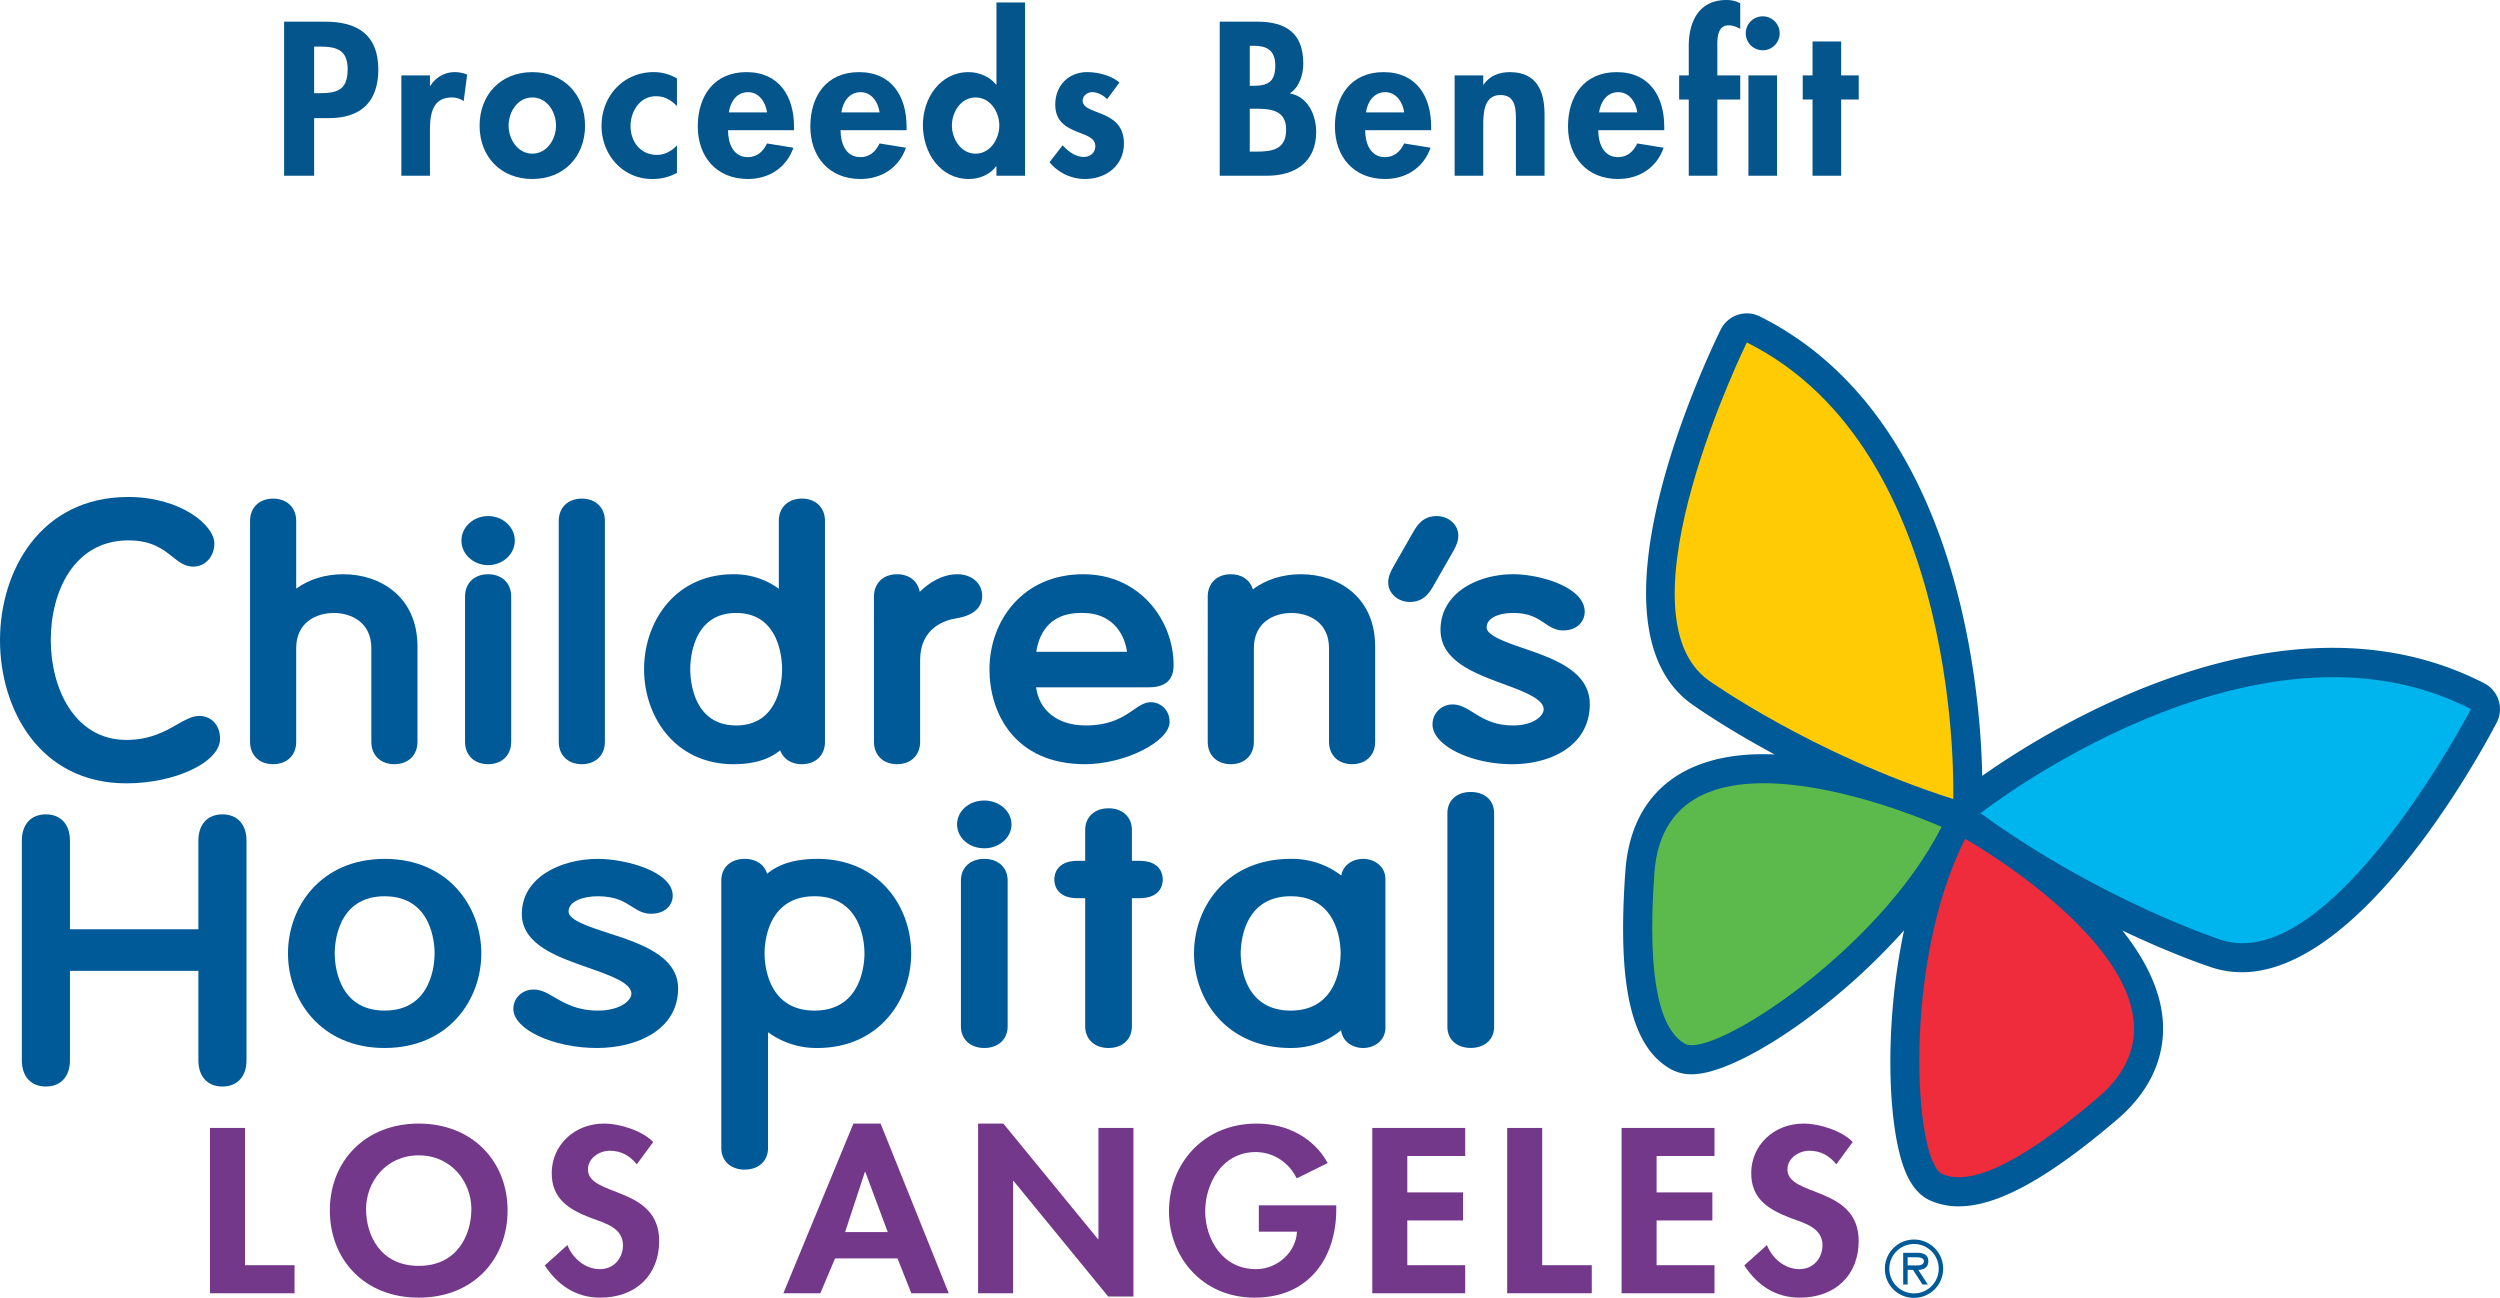 <?xml version="1.0" encoding="UTF-8"?> <svg xmlns="http://www.w3.org/2000/svg" width="2002.565" height="1039.609" viewBox="0 0 2002.565 1039.609"> <defs> <style> .a { fill: #005a97; } .b { fill: #ffcb05; } .c { fill: #5bba4b; } .d { fill: #00b4ed; } .e { fill: #ee2c3c; } .f { fill: #74388b; } .g { fill: #03558b; } </style> </defs> <title>CHLA_butterfly_logo</title> <path class="a" d="M2001.465,561.003a23.314,23.314,0,0,0-11.55-13.69c-159.003-81.783-346.885,35.281-402.097,74.149-1.323-67.472-18.155-288.194-178.187-368.006a23.33,23.33,0,0,0-31.304,10.583c-11.781,24.006-112.456,236.151-23.189,299.966,1.838,1.314,26.314,18.786,66.398,40.341-5.114-.231-10.218-.302-15.235-.143-63.121,2.06-100.169,35.298-104.341,93.573-6.57,91.62,4.564,140.519,36.159,158.523a34.42,34.42,0,0,0,18.476,4.19c35.076-1.136,111.568-51.172,168.591-115.252-15.741,74.13-13.281,153.143-.426,189.295,5.007,14.062,12.056,22.958,21.574,27.184a55.903,55.903,0,0,0,24.769,4.564c30.548-1.013,70.073-22.976,124.397-69.195,34.082-28.977,38.823-60.316,36.781-81.481-2.38-24.857-15.119-48.721-32.183-70.224,41.043,19.532,69.54,28.925,71.636,29.581a76.094,76.094,0,0,0,26.536,3.782c95.96-3.125,190.314-178.232,201.643-199.929A23.12,23.12,0,0,0,2001.465,561.003Z"></path> <path class="b" d="M1399.26,274.318S1292.912,490.885,1368.792,545.129c0,0,82.484,58.825,195.793,94.922C1564.584,640.051,1573.835,361.374,1399.26,274.318Z"></path> <path class="c" d="M1555.263,662.352s-220.305-99.432-230.079,37.092c-6.472,90.395,6.188,126.191,24.476,136.631C1371.171,848.344,1504.791,762.034,1555.263,662.352Z"></path> <path class="d" d="M1979.261,568.034S1867.622,781.937,1779.003,752.835c0,0-96.396-31.481-192.544-101.42C1586.459,651.415,1805.778,478.811,1979.261,568.034Z"></path> <path class="e" d="M1574.145,671.922s210.539,118.733,106.26,207.405c-69.026,58.736-105.39,69.674-124.592,61.116C1533.139,930.358,1523.648,771.621,1574.145,671.922Z"></path> <g> <path class="a" d="M308.115,687.974c-50.835,0-77.432,38.104-77.432,75.746s26.597,75.746,77.432,75.746,77.433-38.104,77.433-75.746S358.95,687.974,308.115,687.974Zm0,121.529c-38.068,0-40.004-38.139-40.004-45.783s1.935-45.783,40.004-45.783c38.087,0,40.013,38.139,40.013,45.783S346.202,809.503,308.115,809.503Z"></path> <path class="a" d="M487.555,747.491c-15.056-4.883-32.137-10.422-32.137-17.276,0-8.479,11.869-12.278,23.633-12.278,14.036,0,20.934,4.376,27.033,8.247,4.679,2.965,9.1,5.771,15.315,5.771,12.003,0,17.472-7.494,17.472-14.454,0-19.656-38.353-29.527-59.819-29.527-30.345,0-61.053,15.136-61.053,44.069,0,24.538,28.205,34.385,53.089,43.076,17.055,5.957,34.686,12.109,34.686,20.801,0,5.691-9.286,13.583-26.722,13.583-16.735,0-26.66-5.815-34.642-10.502-5.842-3.427-10.884-6.375-16.975-6.375-9.108,0-16.237,6.8-16.237,15.501,0,16.397,31.898,31.338,66.93,31.338,32.387,0,65.066-14.755,65.066-47.7C543.192,765.549,512.342,755.534,487.555,747.491Z"></path> <path class="a" d="M654.601,687.974c-17.329,0-30.77,4.013-40.127,11.949-2.157-7.315-8.843-11.949-17.969-11.949-11.195,0-18.715,6.96-18.715,17.312V919.562c0,10.369,7.519,17.329,18.715,17.329,11.186,0,18.715-6.96,18.715-17.329V826.842a65.589,65.589,0,0,0,39.382,12.624c49.415,0,75.276-38.104,75.276-75.746S704.016,687.974,654.601,687.974ZM652.435,717.937c38.087,0,40.022,38.139,40.022,45.783s-1.935,45.783-40.022,45.783c-38.068,0-40.004-38.139-40.004-45.783S614.366,717.937,652.435,717.937Z"></path> <path class="a" d="M788.445,687.974c-11.186,0-18.715,6.96-18.715,17.312V822.154c0,10.352,7.528,17.312,18.715,17.312,11.195,0,18.715-6.96,18.715-17.312V705.286C807.159,694.934,799.639,687.974,788.445,687.974Z"></path> <path class="a" d="M788.445,641.232c-12.216,0-21.805,8.407-21.805,19.132,0,10.733,9.588,19.14,21.805,19.14,12.02,0,21.804-8.585,21.804-19.14C810.248,649.817,800.465,641.232,788.445,641.232Z"></path> <path class="a" d="M912.699,689.536h-6.01v-24.751c0-10.361-7.519-17.321-18.715-17.321-11.186,0-18.706,6.96-18.706,17.321v24.751h-6.019c-17.366,0-18.715,11.462-18.715,14.977s1.349,14.977,18.715,14.977h6.019v102.663c0,10.352,7.519,17.312,18.706,17.312,11.196,0,18.715-6.96,18.715-17.312V719.491h6.01c17.366,0,18.715-11.462,18.715-14.977S930.064,689.536,912.699,689.536Z"></path> <path class="a" d="M1091.961,687.974c-7.999,0-16.078,4.572-17.552,13.352a64.811,64.811,0,0,0-40.545-13.352c-50.835,0-77.433,38.104-77.433,75.746s26.598,75.746,77.433,75.746c15.421,0,29.199-4.9,40.412-14.276,1.047,9.384,9.419,14.276,17.685,14.276,8.62,0,17.791-5.699,17.791-16.282V704.256C1109.752,693.673,1100.581,687.974,1091.961,687.974Zm-58.097,121.529c-38.087,0-40.013-38.139-40.013-45.783s1.926-45.783,40.013-45.783c38.076,0,40.004,38.139,40.004,45.783S1071.941,809.503,1033.865,809.503Z"></path> <path class="a" d="M1178.113,634.387c-11.195,0-18.715,6.783-18.715,16.877V822.527c0,10.103,7.519,16.886,18.715,16.886,11.195,0,18.715-6.783,18.715-16.886V651.264C1196.827,641.169,1189.307,634.387,1178.113,634.387Z"></path> <path class="a" d="M237.261,594.295V519.231c0-20.836,16.211-28.222,30.096-28.222,13.886,0,30.096,7.386,30.096,28.222v75.063c0,10.671,7.431,17.845,18.484,17.845s18.475-7.174,18.475-17.845V517.936c0-40.048-29.883-57.964-59.49-57.964-14.285,0-27.282,4.022-37.66,11.524v-54.253c0-10.671-7.431-17.845-18.484-17.845s-18.475,7.174-18.475,17.845V594.295c0,10.671,7.422,17.845,18.475,17.845S237.261,604.966,237.261,594.295Z"></path> <path class="a" d="M390.999,452.692c11.79,0,21.387-8.825,21.387-19.656,0-10.849-9.597-19.656-21.387-19.656-11.798,0-21.396,8.806-21.396,19.656C369.604,443.868,379.201,452.692,390.999,452.692Z"></path> <path class="a" d="M390.999,459.972c-11.062,0-18.484,7.174-18.484,17.845V594.295c0,10.671,7.422,17.845,18.484,17.845,11.053,0,18.484-7.174,18.484-17.845V477.817C409.483,467.146,402.052,459.972,390.999,459.972Z"></path> <path class="a" d="M466.053,612.139c11.053,0,18.484-7.174,18.484-17.845V417.243c0-10.671-7.431-17.845-18.484-17.845-11.062,0-18.484,7.174-18.484,17.845V594.295C447.569,604.966,454.991,612.139,466.053,612.139Z"></path> <path class="a" d="M587.645,612.139c15.918,0,28.409-3.738,37.314-11.151,2.459,6.872,8.834,11.151,17.374,11.151,11.053,0,18.484-7.174,18.484-17.845V417.243c0-10.671-7.431-17.845-18.484-17.845s-18.484,7.174-18.484,17.845v54.377a60.696,60.696,0,0,0-36.204-11.647c-47.079,0-71.716,38.273-71.716,76.083C515.929,573.866,540.565,612.139,587.645,612.139Zm-34.748-76.084c0-7.528,1.776-45.046,36.79-45.046,35.006,0,36.781,37.517,36.781,45.046,0,7.529-1.775,45.047-36.781,45.047C554.672,581.102,552.896,543.584,552.896,536.055Z"></path> <path class="a" d="M786.775,477.301c0-10.049-8.381-17.329-19.931-17.329-11.852,0-22.47,6.57-30.123,14.116-1.535-8.575-8.452-14.116-18.164-14.116-11.053,0-18.484,7.174-18.484,17.845V594.295c0,10.671,7.431,17.845,18.484,17.845,11.062,0,18.484-7.174,18.484-17.845v-65.483c0-26.19,20.224-32.138,28.995-33.487C783.189,492.448,786.775,483.925,786.775,477.301Z"></path> <path class="a" d="M940.079,532.691c0-35.751-27.042-72.719-72.284-72.719-49.378,0-75.213,38.273-75.213,76.083,0,35.104,20.081,76.084,76.66,76.084,31.605,0,67.64-18.058,67.64-33.896,0-9.873-7.617-15.767-14.986-15.767-5.114,0-9.242,2.858-14.018,6.179-7.555,5.255-17.898,12.446-38.344,12.446-22.133,0-37.127-11.807-39.613-30.557h90.226C933.562,550.544,940.079,544.703,940.079,532.691Zm-37.332-10.6H830.099c1.865-12.456,9.074-31.117,35.6-31.117l2.095.035C889.483,491.01,900.625,506.226,902.747,522.091Z"></path> <path class="a" d="M985.897,612.139c11.053,0,18.484-7.174,18.484-17.845V519.231c0-20.836,16.211-28.222,30.087-28.222,13.894,0,30.114,7.386,30.114,28.222v75.063c0,10.671,7.422,17.845,18.466,17.845,11.053,0,18.484-7.174,18.484-17.845V517.936c0-40.048-29.883-57.964-59.499-57.964-14.648,0-27.93,4.235-38.45,12.109-2.184-7.431-8.754-12.109-17.685-12.109-11.053,0-18.475,7.174-18.475,17.845V594.295C967.423,604.966,974.844,612.139,985.897,612.139Z"></path> <path class="a" d="M1164.227,441.257c2.353-4.199,3.925-7.901,3.925-12.358,0-8.558-7.768-15.518-17.312-15.518-11.24,0-15.821,7.733-18.608,12.429l-16.291,28.497c-2.371,4.191-3.951,7.902-3.951,12.376,0,8.558,7.777,15.518,17.33,15.518,11.239,0,15.82-7.742,18.607-12.446Z"></path> <path class="a" d="M1220.593,519.356c-13.938-4.785-29.732-10.218-29.732-16.69,0-8.603,11.506-11.656,21.36-11.656,12.873,0,19.238,4.27,24.849,8.043,4.341,2.912,8.834,5.931,15.013,5.931,11.896,0,17.312-7.777,17.312-15.004,0-19.985-36.657-30.007-57.174-30.007-28.986,0-58.328,15.287-58.328,44.505,0,24.796,26.802,34.713,50.453,43.457,15.812,5.85,32.165,11.896,32.165,20.224,0,5.425-8.443,12.944-24.29,12.944-15.438,0-24.263-5.468-32.04-10.298-5.406-3.355-10.503-6.516-16.539-6.516a15.921,15.921,0,0,0-16.158,16.034c0,16.655,30.442,31.818,63.867,31.818,30.913,0,62.109-14.879,62.109-48.127C1273.46,537.529,1244.146,527.444,1220.593,519.356Z"></path> <path class="a" d="M101.279,627.48c39.257,0,75.009-17.028,75.009-35.707,0-10.777-6.854-18.288-16.664-18.288-5.771,0-11.24,3.125-17.561,6.738-9.704,5.558-21.786,12.474-40.785,12.474-41.638,0-60.609-41.424-60.609-79.919,0-39.773,19.221-79.919,62.137-79.919,18.874,0,27.938,7.226,35.218,13.033,5.158,4.119,10.023,7.99,16.716,7.99,9.677,0,16.966-7.982,16.966-18.573,0-14.826-27.477-37.216-68.901-37.216C32.173,398.094,0,457.539,0,512.778S31.694,627.48,101.279,627.48Z"></path> <path class="a" d="M178.179,652.32c-11.879,0-19.266,8.008-19.266,20.926v71.139H56.019V673.246c0-12.917-7.378-20.926-19.266-20.926-11.878,0-19.265,8.008-19.265,20.926V849.409c0,12.908,7.386,20.934,19.265,20.934,11.887,0,19.266-8.025,19.266-20.934V777.694H158.913v71.716c0,12.908,7.386,20.934,19.266,20.934,11.887,0,19.265-8.025,19.265-20.934V673.246C197.444,660.328,190.066,652.32,178.179,652.32Z"></path> </g> <path class="f" d="M196.236,1013.459h39.702v22.479H168.173V903.52h28.063Z"></path> <path class="f" d="M335.397,1039.454c-43.901,0-71.191-30.913-71.191-69.909,0-39.328,28.249-69.531,71.191-69.531s71.192,30.203,71.192,69.531C406.589,1008.541,379.298,1039.454,335.397,1039.454Zm0-113.979c-26.535,0-42.178,21.591-42.178,43.022,0,20.37,11.062,45.495,42.178,45.495,31.117,0,42.179-25.125,42.179-45.495C377.576,947.066,361.933,925.475,335.397,925.475Z"></path> <path class="f" d="M510.079,932.666c-5.345-6.667-12.216-10.885-21.565-10.885-8.976,0-17.561,6.321-17.561,14.933,0,22.301,57.067,12.997,57.067,57.427,0,26.509-17.942,45.313-47.337,45.313-19.851,0-34.357-10.547-44.283-25.817l18.128-16.335c3.817,10.191,13.938,19.318,25.959,19.318,11.452,0,18.519-8.967,18.519-19.141,0-13.707-13.743-17.561-25-21.605-18.519-7.022-32.068-15.634-32.068-36.177,0-21.955,17.747-39.684,41.993-39.684,12.784,0,30.54,5.788,39.311,14.746Z"></path> <path class="f" d="M668.921,1008.008l-11.834,27.93H627.507L683.614,900.013h21.769l54.581,135.925H730.002l-11.071-27.93ZM693.167,938.818h-.391l-15.837,48.114h34.162Z"></path> <path class="f" d="M783.473,900.013H803.706l75.772,92.548h.391V903.52h28.055V1038.566H887.69L811.917,946.018h-.391v89.92H783.473Z"></path> <path class="f" d="M1070.388,965.514v3.338c0,37.397-20.809,70.601-65.474,70.601-41.992,0-68.528-32.671-68.528-69.198,0-37.758,27.299-70.242,70.242-70.242,24.432,0,45.809,11.408,56.889,31.606l-24.823,12.286c-5.717-11.932-17.933-21.067-32.83-21.067-27.096,0-40.466,25.462-40.466,47.417,0,21.95,13.556,46.365,40.661,46.365,17.56,0,32.262-14.046,32.83-30.026h-30.54v-21.08Z"></path> <path class="f" d="M1127.295,925.999V955.144h44.656v22.484h-44.656v35.831h46.378v22.479h-74.441V903.52h74.441v22.479Z"></path> <path class="f" d="M1235.348,1013.459h39.701v22.479h-67.765V903.52h28.064Z"></path> <path class="f" d="M1326.977,925.999V955.144h44.673v22.484H1326.977v35.831h46.387v22.479h-74.441V903.52h74.441v22.479Z"></path> <path class="f" d="M1470.922,932.666c-5.344-6.667-12.216-10.885-21.573-10.885-8.966,0-17.56,6.321-17.56,14.933,0,22.301,57.067,12.997,57.067,57.427,0,26.509-17.934,45.313-47.337,45.313-19.851,0-34.357-10.547-44.283-25.817l18.137-16.335c3.817,10.191,13.929,19.318,25.959,19.318,11.452,0,18.51-8.967,18.51-19.141,0-13.707-13.743-17.561-25-21.605-18.519-7.022-32.067-15.634-32.067-36.177,0-21.955,17.756-39.684,41.993-39.684,12.784,0,30.54,5.788,39.32,14.746Z"></path> <g> <path class="g" d="M251.634,140.768H227.576V17.347h32.732c25.862,0,42.729,10.312,42.729,38.304,0,26.19-14.24,38.957-39.453,38.957h-11.95Zm0-66.131h4.91c14.24,0,21.937-3.107,21.937-19.15,0-15.878-9.171-18.168-22.586-18.168H251.634Z"></path> <path class="g" d="M344.408,68.746h.337a22.964,22.964,0,0,1,19.966-10.968,26.572,26.572,0,0,1,9.491,1.966l-2.779,21.28a16.29,16.29,0,0,0-9.49-2.947c-15.883,0-17.526,14.076-17.526,26.518v36.173H321.503V60.397h22.905Z"></path> <path class="g" d="M468.628,100.667c0,24.88-17.028,42.72-42.223,42.72-25.214,0-42.241-17.84-42.241-42.72,0-25.045,17.187-42.889,42.241-42.889C451.44,57.778,468.628,75.622,468.628,100.667Zm-61.222,0c0,10.799,7.209,22.426,18.999,22.426,11.781,0,18.98-11.626,18.98-22.426,0-11.134-7.199-22.59-18.98-22.59C414.615,78.077,407.406,89.533,407.406,100.667Z"></path> <path class="g" d="M542.261,84.952c-4.909-4.914-9.819-7.856-16.859-7.856-12.935,0-20.304,12.109-20.304,23.895,0,12.606,8.025,23.083,21.12,23.083,6.224,0,11.95-3.112,16.043-7.693V138.477a39.938,39.938,0,0,1-19.806,4.91c-23.731,0-40.598-19.478-40.598-42.561,0-23.895,17.525-43.048,41.744-43.048a35.944,35.944,0,0,1,18.661,5.078Z"></path> <path class="g" d="M583.152,104.267c0,10.147,3.934,21.604,15.874,21.604,7.537,0,12.287-4.581,15.395-10.964l21.112,3.435c-5.558,16.042-19.638,25.045-36.507,25.045-24.876,0-40.092-17.676-40.092-42.068,0-24.387,12.926-43.541,38.956-43.541,26.35,0,38.14,19.478,38.14,43.706v2.784Zm31.268-14.241c-1.145-8.185-6.384-16.206-15.226-16.206-9.171,0-14.24,7.857-15.386,16.206Z"></path> <path class="g" d="M673.316,104.267c0,10.147,3.933,21.604,15.874,21.604,7.537,0,12.287-4.581,15.395-10.964l21.111,3.435c-5.557,16.042-19.637,25.045-36.506,25.045-24.876,0-40.092-17.676-40.092-42.068,0-24.387,12.926-43.541,38.956-43.541,26.349,0,38.139,19.478,38.139,43.706v2.784Zm31.268-14.241c-1.145-8.185-6.384-16.206-15.226-16.206-9.171,0-14.24,7.857-15.386,16.206Z"></path> <path class="g" d="M798.184,133.24h-.329c-4.741,6.547-13.264,10.147-21.608,10.147-23.562,0-36.986-21.445-36.986-43.213,0-21.281,13.584-42.397,36.666-42.397,8.345,0,16.85,3.605,21.928,9.987h.329V1.962H821.097V140.768H798.184Zm2.29-32.737c0-10.805-7.2-22.426-18.989-22.426-11.781,0-18.981,11.621-18.981,22.426,0,10.8,7.2,22.59,18.981,22.59C793.274,123.092,800.474,111.302,800.474,100.502Z"></path> <path class="g" d="M886.864,79.386c-3.266-3.111-7.528-5.566-12.109-5.566-3.764,0-7.528,2.948-7.528,6.876,0,5.89,8.345,7.528,16.531,11.128,8.345,3.605,16.53,9.166,16.53,23.083,0,17.84-14.4,28.48-31.259,28.48a36.897,36.897,0,0,1-28.311-13.424l10.476-13.583c4.413,4.909,10.307,9.33,17.01,9.33,5.078,0,9.18-3.44,9.18-8.678,0-7.035-8.025-8.674-16.051-12.114-8.017-3.435-16.034-8.181-16.034-21.111,0-15.062,10.476-26.03,25.533-26.03,8.505,0,19.318,2.619,25.861,8.349Z"></path> <path class="g" d="M977.019,17.347h29.955c22.914,0,36.994,9.003,36.994,33.558,0,8.838-3.107,18.986-10.805,23.895,14.569,2.619,21.121,17.352,21.121,30.94,0,24.223-17.028,35.027-39.454,35.027h-37.811Zm24.068,51.398h2.947c11.781,0,17.507-3.435,17.507-16.206,0-12.602-7.2-15.874-17.347-15.874h-3.107Zm0,52.708h5.069c12.936,0,24.068-1.638,24.068-17.68,0-16.043-13.104-16.696-25.214-16.696h-3.924Z"></path> <path class="g" d="M1093.541,104.267c0,10.147,3.925,21.604,15.874,21.604,7.528,0,12.269-4.581,15.386-10.964l21.12,3.435c-5.575,16.042-19.646,25.045-36.506,25.045-24.876,0-40.11-17.676-40.11-42.068,0-24.387,12.936-43.541,38.957-43.541,26.358,0,38.139,19.478,38.139,43.706v2.784Zm31.259-14.241c-1.145-8.185-6.383-16.206-15.226-16.206-9.162,0-14.24,7.857-15.386,16.206Z"></path> <path class="g" d="M1188.117,67.765h.329c4.741-7.205,12.766-9.987,20.952-9.987,21.608,0,27.823,15.226,27.823,33.887v49.104h-22.914V98.207c0-9.655.488-22.096-12.438-22.096-13.583,0-13.752,15.226-13.752,24.88v39.777h-22.914V60.397h22.914Z"></path> <path class="g" d="M1280.243,104.267c0,10.147,3.925,21.604,15.874,21.604,7.529,0,12.278-4.581,15.395-10.964l21.112,3.435c-5.567,16.042-19.638,25.045-36.507,25.045-24.876,0-40.101-17.676-40.101-42.068,0-24.387,12.935-43.541,38.956-43.541,26.359,0,38.14,19.478,38.14,43.706v2.784Zm31.268-14.241c-1.155-8.185-6.392-16.206-15.235-16.206-9.162,0-14.24,7.857-15.376,16.206Z"></path> <path class="g" d="M1375.645,140.768h-22.914v-61.053h-7.697V60.397h7.697v-23.571c0-19.642,8.185-36.826,30.282-36.826a23.568,23.568,0,0,1,10.974,2.619V23.078c-2.948-1.474-5.895-2.784-9.34-2.784-10.138,0-9.002,13.259-9.002,19.806V60.397h18.342V79.715h-18.342ZM1425.575,26.678a13.588,13.588,0,1,1-13.584-13.584A13.553,13.553,0,0,1,1425.575,26.678Zm-2.131,114.09h-22.914V60.397h22.914Z"></path> <path class="g" d="M1474.811,140.768h-22.914v-61.053h-7.857V60.397h7.857v-27.171h22.914v27.171h14.08V79.715h-14.08Z"></path> </g> <path class="a" d="M1509.843,1016.385a23.349,23.349,0,1,1,23.349,23.225A23.141,23.141,0,0,1,1509.843,1016.385Zm43.128,0a19.78,19.78,0,1,0-19.779,19.656A19.817,19.817,0,0,0,1552.972,1016.385Zm-8.7,12.562h-4.288l-7.625-11.736h-4.288v11.736h-3.569V1003.512h11.071c4.59,0,9.064,1.252,9.064,6.729,0,5.007-3.515,6.854-8.043,6.969Zm-11.914-15.315c3.16,0,8.7.595,8.7-3.445,0-2.627-3.454-3.107-6.197-3.107h-6.791v6.552Z"></path> </svg> 